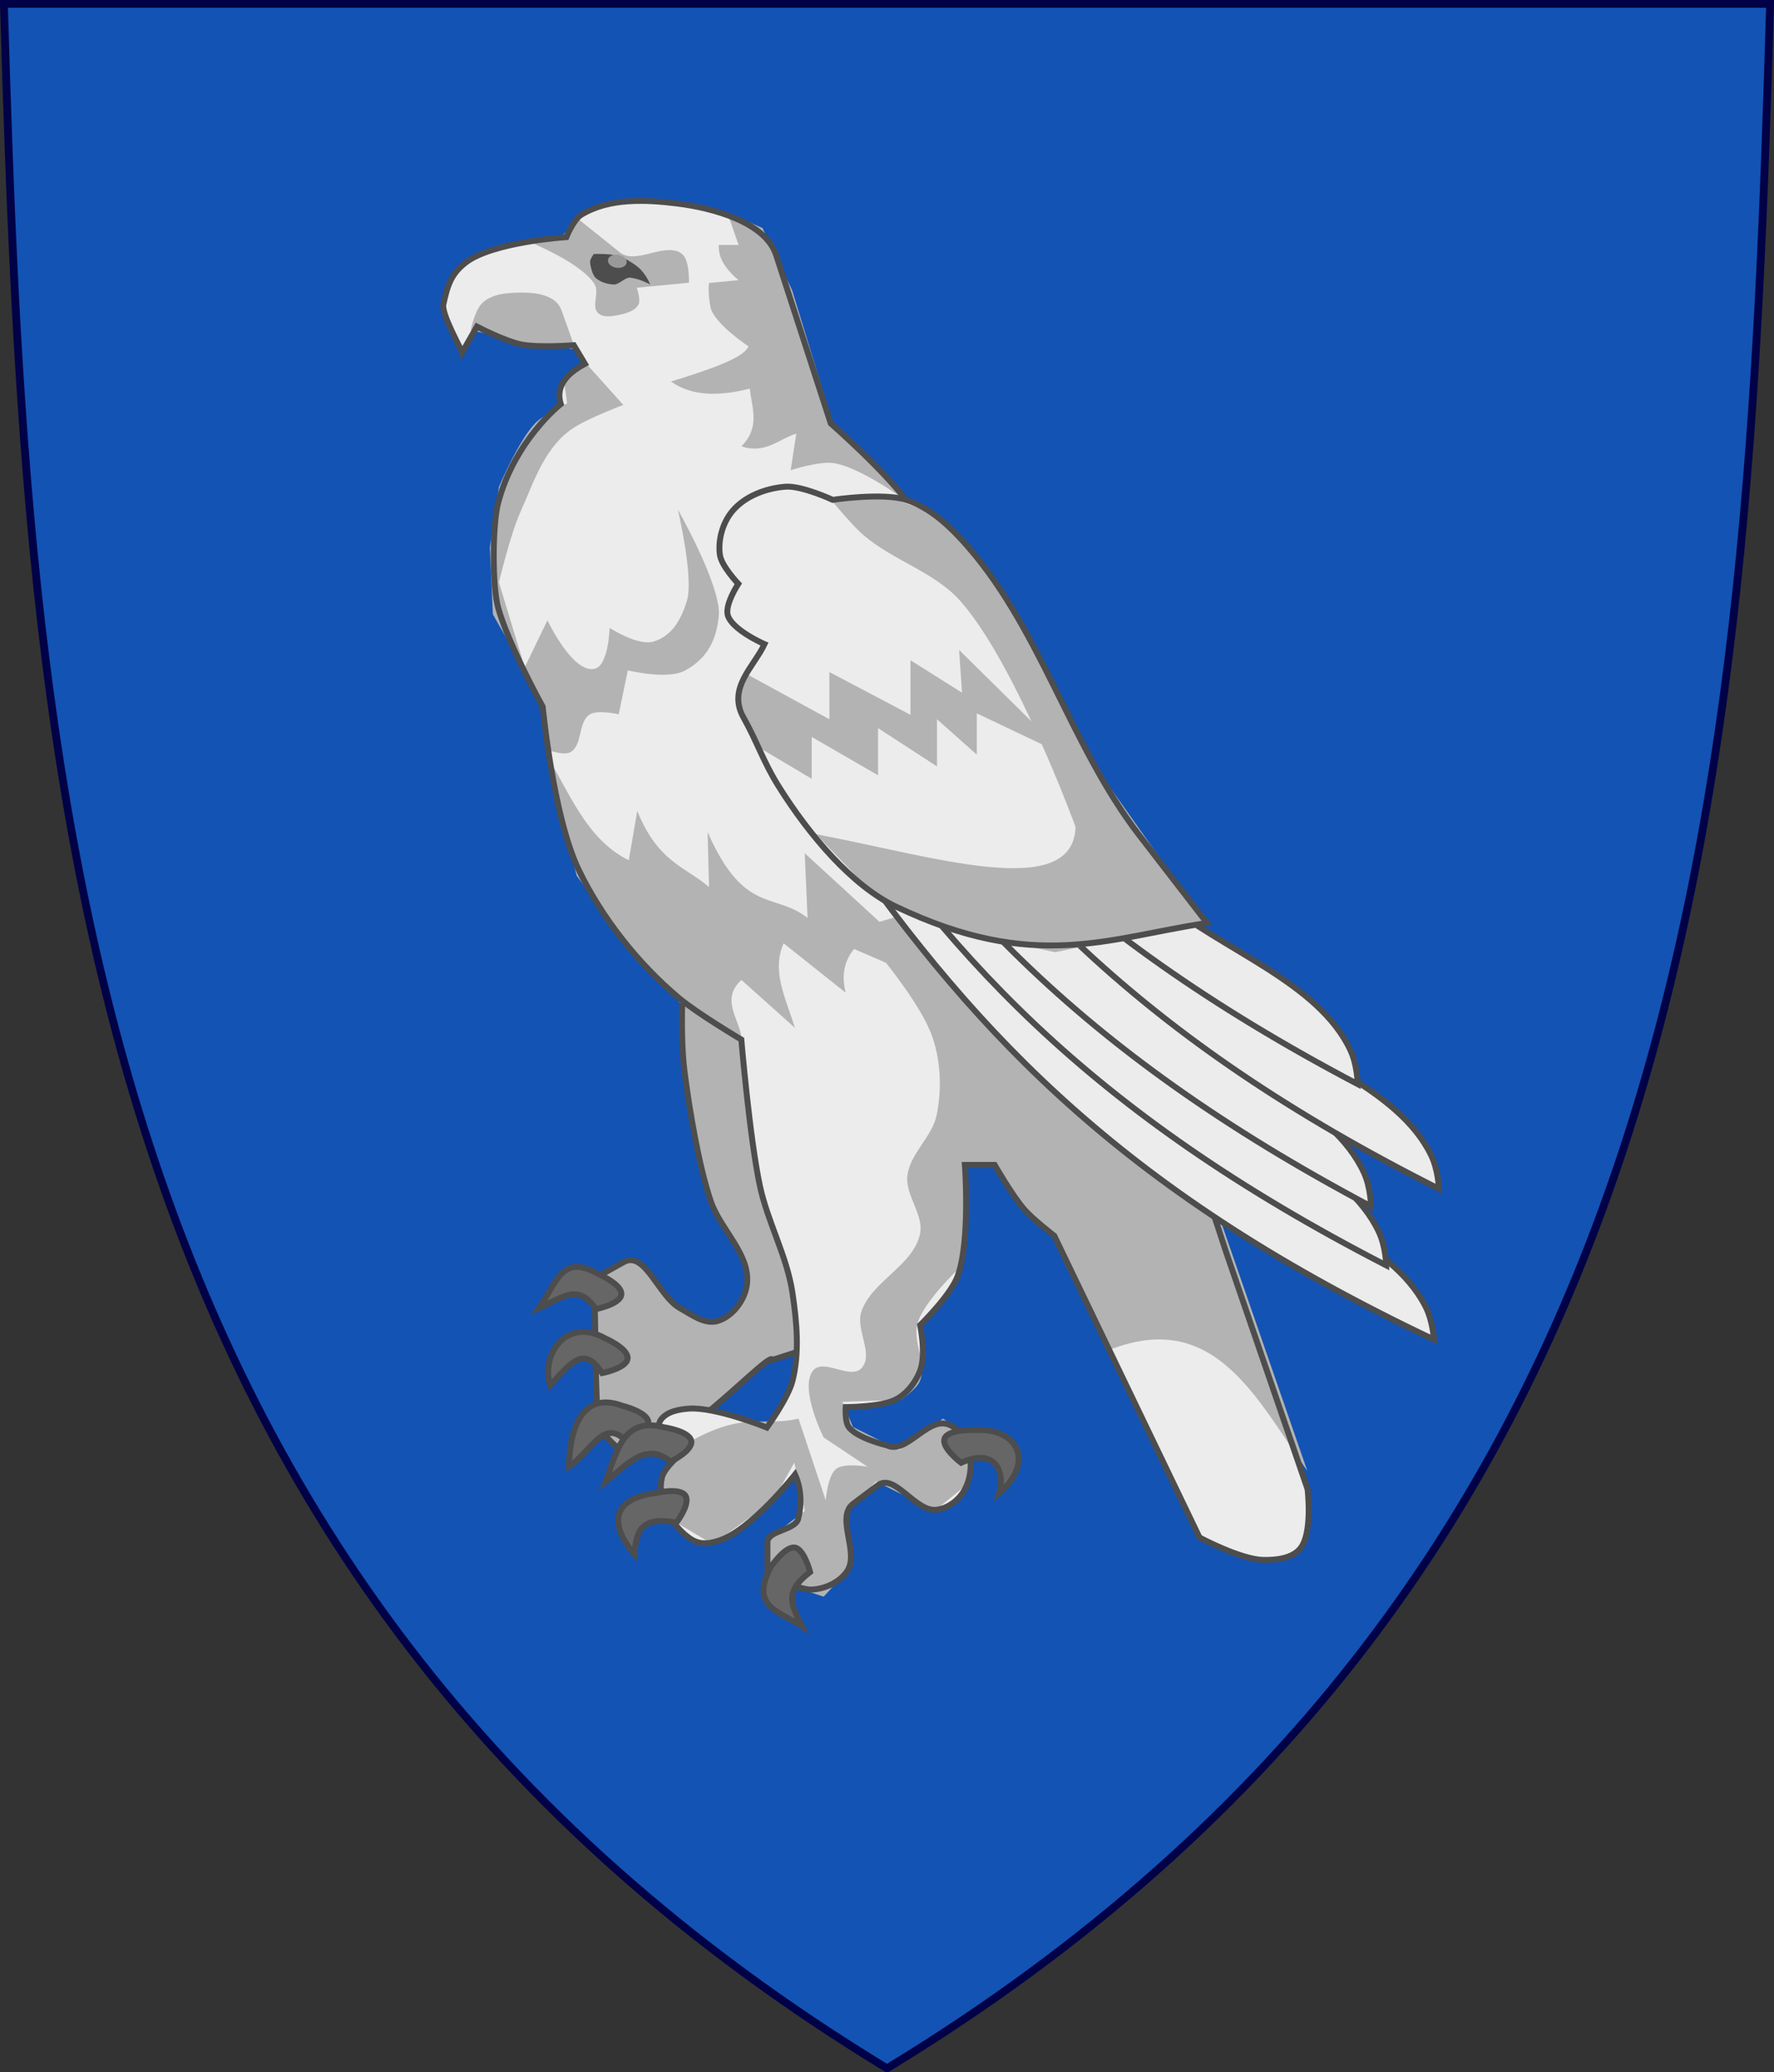 <?xml version="1.0" encoding="UTF-8" standalone="no"?>
<!-- Created with Inkscape (http://www.inkscape.org/) -->
<svg
   xmlns:dc="http://purl.org/dc/elements/1.1/"
   xmlns:cc="http://creativecommons.org/ns#"
   xmlns:rdf="http://www.w3.org/1999/02/22-rdf-syntax-ns#"
   xmlns:svg="http://www.w3.org/2000/svg"
   xmlns="http://www.w3.org/2000/svg"
   xmlns:xlink="http://www.w3.org/1999/xlink"
   xmlns:sodipodi="http://sodipodi.sourceforge.net/DTD/sodipodi-0.dtd"
   xmlns:inkscape="http://www.inkscape.org/namespaces/inkscape"
   width="300"
   height="350.327"
   id="svg10099"
   sodipodi:version="0.32"
   inkscape:version="0.46"
   version="1.0"
   sodipodi:docname="Royal_CoA_of_Norway.svg"
   inkscape:output_extension="org.inkscape.output.svg.inkscape"
   inkscape:export-filename="/Users/Soda/Desktop/Royal_Coat_of_Arms_of_Denmark.png"
   inkscape:export-xdpi="85.66713"
   inkscape:export-ydpi="85.66713">
  <rect width="100%" height="100%" fill="#333333" stroke="none"/>
  <defs
     id="defs10101">
    <linearGradient
       id="linearGradient4074">
      <stop
         offset="0"
         style="stop-color:#ffe373;stop-opacity:1"
         id="stop4076" />
      <stop
         offset="1"
         style="stop-color:#d4b22b;stop-opacity:1"
         id="stop4078" />
    </linearGradient>
    <g
       id="s">
      <g
         id="c">
        <path
           d="M 0,0 L 0,1 L 0.5,1 L 0,0 z"
           transform="matrix(0.951,0.309,-0.309,0.951,0,-1)"
           id="t" />
        <use
           transform="scale(-1,1)"
           id="use5409"
           x="0"
           y="0"
           width="549"
           height="632"
           xlink:href="#t" />
      </g>
      <g
         id="a">
        <use
           transform="matrix(0.309,0.951,-0.951,0.309,0,0)"
           id="use5412"
           x="0"
           y="0"
           width="549"
           height="632"
           xlink:href="#c" />
        <use
           transform="matrix(-0.809,0.588,-0.588,-0.809,0,0)"
           id="use5414"
           x="0"
           y="0"
           width="549"
           height="632"
           xlink:href="#c" />
      </g>
      <use
         transform="scale(-1,1)"
         id="use5416"
         x="0"
         y="0"
         width="549"
         height="632"
         xlink:href="#a" />
    </g>
    <g
       id="s-1">
      <g
         id="c-7">
        <path
           d="M 0,0 L 0,1 L 0.5,1 L 0,0 z"
           transform="matrix(0.951,0.309,-0.309,0.951,0,-1)"
           id="t-4" />
        <use
           transform="scale(-1,1)"
           id="use5409-0"
           x="0"
           y="0"
           width="549"
           height="632"
           xlink:href="#t-4" />
      </g>
      <g
         id="a-9">
        <use
           transform="matrix(0.309,0.951,-0.951,0.309,0,0)"
           id="use5412-4"
           x="0"
           y="0"
           width="549"
           height="632"
           xlink:href="#c-7" />
        <use
           transform="matrix(-0.809,0.588,-0.588,-0.809,0,0)"
           id="use5414-8"
           x="0"
           y="0"
           width="549"
           height="632"
           xlink:href="#c-7" />
      </g>
      <use
         transform="scale(-1,1)"
         id="use5416-8"
         x="0"
         y="0"
         width="549"
         height="632"
         xlink:href="#a-9" />
    </g>
    <radialGradient
       inkscape:collect="always"
       xlink:href="#linearGradient4074"
       id="radialGradient18159"
       gradientUnits="userSpaceOnUse"
       gradientTransform="matrix(1,0,0,1.909,0,-329.849)"
       cx="230.421"
       cy="363.038"
       fx="230.421"
       fy="363.038"
       r="69.456" />
    <radialGradient
       inkscape:collect="always"
       xlink:href="#linearGradient4074"
       id="radialGradient18181"
       gradientUnits="userSpaceOnUse"
       gradientTransform="matrix(1,0,0,1.909,0,-329.849)"
       cx="230.421"
       cy="363.038"
       fx="230.421"
       fy="363.038"
       r="69.456" />
    <radialGradient
       inkscape:collect="always"
       xlink:href="#linearGradient4074"
       id="radialGradient18183"
       gradientUnits="userSpaceOnUse"
       gradientTransform="matrix(1,0,0,1.909,0,-329.849)"
       cx="230.421"
       cy="363.038"
       fx="230.421"
       fy="363.038"
       r="69.456" />
    <radialGradient
       inkscape:collect="always"
       xlink:href="#linearGradient4074"
       id="radialGradient18227"
       gradientUnits="userSpaceOnUse"
       gradientTransform="matrix(1,0,0,1.909,0,-329.849)"
       cx="230.421"
       cy="363.038"
       fx="230.421"
       fy="363.038"
       r="69.456" />
    <radialGradient
       inkscape:collect="always"
       xlink:href="#linearGradient4074"
       id="radialGradient18229"
       gradientUnits="userSpaceOnUse"
       gradientTransform="matrix(1,0,0,1.909,0,-329.849)"
       cx="230.421"
       cy="363.038"
       fx="230.421"
       fy="363.038"
       r="69.456" />
    <radialGradient
       inkscape:collect="always"
       xlink:href="#linearGradient4074"
       id="radialGradient18279"
       gradientUnits="userSpaceOnUse"
       gradientTransform="matrix(1,0,0,1.909,0,-329.849)"
       cx="230.421"
       cy="363.038"
       fx="230.421"
       fy="363.038"
       r="69.456" />
    <radialGradient
       inkscape:collect="always"
       xlink:href="#linearGradient4074"
       id="radialGradient18281"
       gradientUnits="userSpaceOnUse"
       gradientTransform="matrix(1,0,0,1.909,0,-329.849)"
       cx="230.421"
       cy="363.038"
       fx="230.421"
       fy="363.038"
       r="69.456" />
    <radialGradient
       inkscape:collect="always"
       xlink:href="#linearGradient4074"
       id="radialGradient19941"
       gradientUnits="userSpaceOnUse"
       gradientTransform="matrix(1,0,0,1.909,0,-329.849)"
       cx="230.421"
       cy="363.038"
       fx="230.421"
       fy="363.038"
       r="69.456" />
    <radialGradient
       inkscape:collect="always"
       xlink:href="#linearGradient4074"
       id="radialGradient19963"
       gradientUnits="userSpaceOnUse"
       gradientTransform="matrix(1,0,0,1.909,0,-329.849)"
       cx="230.421"
       cy="363.038"
       fx="230.421"
       fy="363.038"
       r="69.456" />
    <radialGradient
       inkscape:collect="always"
       xlink:href="#linearGradient4074"
       id="radialGradient19965"
       gradientUnits="userSpaceOnUse"
       gradientTransform="matrix(1,0,0,1.909,0,-329.849)"
       cx="230.421"
       cy="363.038"
       fx="230.421"
       fy="363.038"
       r="69.456" />
    <radialGradient
       inkscape:collect="always"
       xlink:href="#linearGradient4074"
       id="radialGradient20009"
       gradientUnits="userSpaceOnUse"
       gradientTransform="matrix(1,0,0,1.909,0,-329.849)"
       cx="230.421"
       cy="363.038"
       fx="230.421"
       fy="363.038"
       r="69.456" />
    <radialGradient
       inkscape:collect="always"
       xlink:href="#linearGradient4074"
       id="radialGradient20011"
       gradientUnits="userSpaceOnUse"
       gradientTransform="matrix(1,0,0,1.909,0,-329.849)"
       cx="230.421"
       cy="363.038"
       fx="230.421"
       fy="363.038"
       r="69.456" />
    <radialGradient
       inkscape:collect="always"
       xlink:href="#linearGradient4074"
       id="radialGradient20061"
       gradientUnits="userSpaceOnUse"
       gradientTransform="matrix(1,0,0,1.909,0,-329.849)"
       cx="230.421"
       cy="363.038"
       fx="230.421"
       fy="363.038"
       r="69.456" />
    <radialGradient
       inkscape:collect="always"
       xlink:href="#linearGradient4074"
       id="radialGradient20063"
       gradientUnits="userSpaceOnUse"
       gradientTransform="matrix(1,0,0,1.909,0,-329.849)"
       cx="230.421"
       cy="363.038"
       fx="230.421"
       fy="363.038"
       r="69.456" />
  </defs>
  <sodipodi:namedview
     id="base"
     pagecolor="#ffffff"
     bordercolor="#666666"
     borderopacity="1.0"
     gridtolerance="10000"
     guidetolerance="10"
     objecttolerance="10"
     inkscape:pageopacity="0.0"
     inkscape:pageshadow="2"
     inkscape:zoom="1.5956528"
     inkscape:cx="150.00019"
     inkscape:cy="175.16342"
     inkscape:document-units="px"
     inkscape:current-layer="layer1"
     showgrid="false"
     inkscape:window-width="1280"
     inkscape:window-height="750"
     inkscape:window-x="-8"
     inkscape:window-y="-8"
     showguides="true"
     inkscape:guide-bbox="true"
     inkscape:window-maximized="0">
    <inkscape:grid
       type="xygrid"
       id="grid7107"
       visible="true"
       enabled="true" />
  </sodipodi:namedview>
  <g
     inkscape:label="Layer 1"
     inkscape:groupmode="layer"
     id="layer1"
     transform="translate(637.477,-477.454)">
    <path
       style="fill:#1353b4;fill-opacity:1;fill-rule:nonzero;stroke:#000147;stroke-width:1.32;stroke-miterlimit:4;stroke-dasharray:none;stroke-opacity:1"
       d="M -636.817,478.114 C -632.908,610.606 -624.967,743.538 -487.477,827.121 C -349.986,743.538 -342.045,610.606 -338.137,478.114 L -487.477,478.114 L -636.817,478.114 z"
       id="path14521" />
    <g
       id="g8785"
       transform="matrix(2.788,0,0,2.788,-4264.338,-1519.367)">
      <g
         style="stroke-width:0.359;stroke-miterlimit:4;stroke-dasharray:none"
         id="g7864">
        <g
           style="stroke-width:0.359;stroke-miterlimit:4;stroke-dasharray:none"
           id="g7699"
           transform="translate(-0.249,-0.185)">
          <path
             sodipodi:nodetypes="ccscccsssssscccc"
             id="path7615"
             d="M 1352.205,797.505 L 1347.981,798.863 C 1347.878,798.244 1343.035,803.715 1339.87,804.667 C 1338.891,804.962 1337.383,802.877 1337.383,802.877 L 1337.283,799.892 L 1337.183,793.923 L 1338.973,792.929 C 1340.25,792.219 1341.082,794.999 1342.356,795.714 C 1343.06,796.11 1343.867,796.729 1344.644,796.51 C 1345.551,796.254 1346.303,795.255 1346.434,794.321 C 1346.69,792.497 1344.836,790.979 1344.246,789.248 C 1343.514,787.101 1342.942,783.639 1342.654,781.389 C 1342.301,778.626 1342.655,774.326 1342.655,774.326 L 1350.613,779.3 L 1352.205,797.505 L 1352.205,797.505 L 1352.205,797.505 z"
             style="fill:#b3b3b3;fill-opacity:1;stroke:#4d4d4d;stroke-width:0.359;stroke-linecap:butt;stroke-linejoin:miter;stroke-miterlimit:4;stroke-dasharray:none;stroke-opacity:1" />
          <path
             sodipodi:nodetypes="csscccsccsscssscsccssccsccscsscsscssscssccssscsscsssssssssscc"
             id="path7578"
             d="M 1352.427,801.728 C 1352.427,801.728 1354.472,801.717 1355.364,801.313 C 1356.093,800.982 1356.664,800.255 1356.945,799.505 C 1357.316,798.518 1356.945,796.757 1356.945,796.757 C 1356.945,796.757 1358.768,794.975 1359.205,793.82 C 1360.005,791.702 1359.657,787.042 1359.657,787.042 L 1361.464,787.042 C 1361.464,787.042 1362.555,788.937 1363.272,789.753 C 1363.799,790.355 1365.079,791.335 1365.079,791.335 L 1373.89,809.635 C 1373.89,809.635 1376.374,810.958 1377.731,810.991 C 1378.517,811.01 1379.483,810.913 1379.99,810.313 C 1380.774,809.386 1380.442,806.698 1380.442,806.698 L 1375.472,792.238 C 1375.472,792.238 1365.426,760.873 1356.494,747.278 C 1355.177,745.275 1351.523,742.082 1351.523,742.082 L 1348.205,731.859 C 1347.557,729.864 1344.341,729.016 1342.26,728.752 C 1340.304,728.504 1338.067,728.401 1336.386,729.429 C 1335.922,729.713 1335.482,730.785 1335.482,730.785 C 1335.482,730.785 1331.01,731.07 1329.382,732.325 C 1328.473,733.025 1328.274,733.732 1328.026,734.852 C 1327.894,735.45 1329.082,737.492 1329.156,737.789 L 1330.06,736.207 C 1330.06,736.207 1331.744,737.093 1332.771,737.294 C 1333.816,737.498 1335.934,737.337 1335.934,737.337 L 1336.611,738.467 C 1335.412,739.103 1334.836,739.894 1335.145,740.907 C 1335.145,740.907 1332.351,743.09 1331.346,746.901 C 1330.999,748.22 1330.982,751.936 1331.346,753.251 C 1331.97,755.504 1334.053,759.266 1334.053,759.266 C 1334.053,759.266 1334.682,765.931 1336.237,769.155 C 1337.638,772.061 1339.826,774.828 1342.294,776.904 C 1343.441,777.868 1346.098,779.44 1346.098,779.44 C 1346.098,779.44 1346.601,785.399 1347.225,788.315 C 1347.698,790.523 1348.865,792.562 1349.198,794.795 C 1349.46,796.56 1349.641,798.42 1349.198,800.149 C 1348.931,801.187 1347.648,802.966 1347.648,802.966 C 1347.648,802.966 1344.552,801.714 1342.94,801.817 C 1342.331,801.856 1341.6,801.989 1341.231,802.475 C 1340.912,802.895 1341.08,804.049 1341.08,804.049 L 1342.382,804.607 C 1342.382,804.607 1341.414,805.409 1341.279,806.008 C 1340.976,807.357 1341.776,808.774 1342.873,809.615 C 1343.49,810.088 1344.065,810.054 1344.8,809.801 C 1346.749,809.13 1349.356,805.816 1349.356,805.816 C 1349.755,806.704 1349.759,807.661 1349.542,808.512 C 1349.367,809.198 1347.682,809.203 1347.682,809.926 L 1347.682,811.673 C 1347.682,811.673 1349.407,812.832 1350.379,812.789 C 1351.182,812.754 1352.07,812.341 1352.517,811.673 C 1353.279,810.536 1351.794,808.404 1352.889,807.582 L 1354.377,806.466 C 1355.399,805.7 1356.638,808.075 1357.91,807.954 C 1358.578,807.891 1359.236,807.412 1359.584,806.838 C 1360.036,806.092 1360.126,805.067 1359.863,804.235 C 1359.664,803.607 1359.199,802.913 1358.561,802.747 C 1357.318,802.425 1356.092,804.605 1354.935,804.049 C 1354.935,804.049 1353.121,803.624 1352.61,802.933 C 1352.368,802.606 1352.427,801.728 1352.427,801.728 L 1352.427,801.728 L 1352.427,801.728 z"
             style="fill:#ececec;stroke:none;stroke-width:0.359;stroke-miterlimit:4;stroke-dasharray:none" />
          <path
             sodipodi:nodetypes="csssccc"
             id="path7617"
             d="M 1329.684,736.428 C 1329.684,736.428 1329.917,735.28 1330.333,734.833 C 1330.937,734.184 1332.016,734.14 1332.903,734.148 C 1333.942,734.157 1334.903,734.418 1335.186,735.208 L 1336.039,737.591 L 1333.539,737.284 L 1329.684,736.428 L 1329.684,736.428 z"
             style="fill:#b3b3b3;fill-opacity:1;stroke-width:0.359;stroke-miterlimit:4;stroke-dasharray:none" />
          <path
             sodipodi:nodetypes="cssccssssccc"
             id="path7619"
             d="M 1336.18,729.666 L 1338.733,731.709 C 1339.717,732.496 1341.534,731.015 1342.511,731.811 C 1342.972,732.186 1342.92,733.547 1342.92,733.547 L 1339.754,733.853 C 1339.754,733.853 1340.016,734.571 1339.856,734.874 C 1339.657,735.251 1339.15,735.397 1338.733,735.487 C 1338.299,735.58 1337.726,735.692 1337.406,735.385 C 1336.986,734.981 1337.506,734.145 1337.201,733.649 C 1336.432,732.393 1333.526,731.198 1333.526,731.198 L 1335.057,730.892 L 1336.18,729.666 L 1336.18,729.666 z"
             style="fill:#b3b3b3;fill-opacity:1;stroke:none;stroke-width:0.359;stroke-miterlimit:4;stroke-dasharray:none" />
          <g
             style="stroke-width:0.359;stroke-miterlimit:4;stroke-dasharray:none"
             transform="matrix(0.988,0.156,-0.156,0.988,131.564,-187.819)"
             id="g7665">
            <path
               style="fill:#4d4d4d;fill-rule:evenodd;stroke:none;display:inline;stroke-width:0.359;stroke-miterlimit:4;stroke-dasharray:none"
               d="M 1333.94,720.171 C 1333.94,720.171 1334.928,719.977 1335.442,720.064 C 1335.863,720.135 1336.389,720.346 1336.724,720.547 C 1337.268,720.873 1337.604,721.464 1337.604,721.464 C 1337.604,721.464 1336.966,721.224 1336.357,721.244 C 1336.037,721.256 1335.744,721.776 1335.427,721.811 C 1335.014,721.857 1334.628,721.794 1334.301,721.603 C 1334.051,721.457 1333.854,720.938 1333.794,720.708 C 1333.747,720.525 1333.94,720.171 1333.94,720.171 L 1333.94,720.171 z"
               id="path6928-7-9"
               sodipodi:nodetypes="csscssssc" />
            <path
               transform="matrix(0.909,0,0,0.866,553.595,-513.291)"
               d="M 860.715,1424.571 A 0.627,0.456 0 1 1 859.461,1424.571 A 0.627,0.456 0 1 1 860.715,1424.571 z"
               sodipodi:ry="0.45582664"
               sodipodi:rx="0.62676162"
               sodipodi:cy="1424.5709"
               sodipodi:cx="860.08789"
               id="path7356-8-3"
               style="fill:#999999;fill-opacity:1;fill-rule:evenodd;stroke:none;stroke-width:0.404;marker:none;visibility:visible;display:inline;overflow:visible;enable-background:accumulate;stroke-miterlimit:4;stroke-dasharray:none"
               sodipodi:type="arc" />
          </g>
          <path
             sodipodi:nodetypes="ccsscccsczzczzccsscccccsccc"
             id="path7669"
             d="M 1336.546,738.291 L 1338.937,740.958 C 1338.937,740.958 1337.034,741.677 1336.086,742.246 C 1334.21,743.371 1333.575,745.491 1332.683,747.488 C 1332.081,748.834 1331.395,751.719 1331.395,751.719 L 1332.959,756.869 L 1334.338,754.018 C 1334.338,754.018 1335.853,757.242 1337.189,756.961 C 1338.053,756.779 1338.109,754.478 1338.109,754.478 C 1338.109,754.478 1339.82,755.594 1340.776,755.306 C 1341.733,755.017 1342.38,754.219 1342.8,752.822 C 1343.22,751.426 1342.248,747.304 1342.248,747.304 C 1342.248,747.304 1344.893,751.953 1344.731,753.742 C 1344.569,755.532 1343.78,756.452 1342.708,757.053 C 1341.636,757.654 1339.213,757.053 1339.213,757.053 L 1338.661,759.72 C 1338.661,759.72 1337.411,759.418 1336.914,759.72 C 1336.175,760.169 1336.483,761.618 1335.718,762.02 C 1335.28,762.249 1334.246,761.836 1334.246,761.836 L 1334.246,759.352 L 1331.027,753.65 L 1330.843,749.603 L 1331.395,745.924 C 1331.395,745.924 1332.572,743.129 1333.602,742.062 C 1334.128,741.517 1335.534,740.866 1335.534,740.866 L 1335.35,739.578 L 1336.546,738.291 L 1336.546,738.291 z"
             style="fill:#b3b3b3;fill-opacity:1;stroke:none;stroke-width:0.359;stroke-miterlimit:4;stroke-dasharray:none" />
          <path
             sodipodi:nodetypes="cscccccczccccccccccc"
             id="path7671"
             d="M 1356.945,747.395 C 1356.945,747.395 1353.694,744.837 1351.737,744.492 C 1350.857,744.337 1349.09,744.919 1349.09,744.919 L 1349.432,742.699 C 1348.355,743.022 1347.583,743.953 1346.102,743.468 C 1347.268,742.301 1346.728,741.134 1346.615,739.967 C 1344.704,740.458 1343.062,740.414 1341.834,739.54 C 1344.117,738.829 1346.259,738.117 1346.529,737.406 C 1346.529,737.406 1344.406,736 1344.224,735.015 C 1344.042,734.031 1344.139,733.564 1344.139,733.564 L 1345.932,733.393 C 1345.084,732.682 1344.674,731.97 1344.737,731.259 L 1345.932,731.259 L 1345.249,729.295 L 1347.383,730.234 L 1349.176,733.991 L 1351.737,742.358 L 1354.64,745.004 L 1356.945,747.395 L 1356.945,747.395 L 1356.945,747.395 z"
             style="fill:#b3b3b3;fill-opacity:1;stroke:none;stroke-width:0.359;stroke-miterlimit:4;stroke-dasharray:none" />
          <path
             sodipodi:nodetypes="cccccccccccccccccccc"
             id="path7673"
             d="M 1334.576,762.677 C 1335.857,764.926 1336.908,767.403 1339.272,768.568 L 1339.784,765.58 C 1341.06,768.699 1342.656,768.928 1344.138,770.19 L 1344.053,766.86 C 1346.268,771.893 1348.103,770.478 1350.115,772.068 L 1349.944,768.141 L 1359.25,776.678 L 1352.932,773.946 C 1352.228,774.828 1352.22,775.711 1352.42,776.593 L 1348.664,773.605 C 1347.897,775.312 1348.834,777.02 1349.347,778.727 L 1346.102,775.825 C 1344.867,776.963 1345.894,778.101 1346.102,779.24 L 1342.346,777.191 L 1339.187,773.69 L 1336.113,769.507 L 1335.174,765.921 L 1334.577,762.677 L 1334.576,762.677 z"
             style="fill:#b3b3b3;fill-opacity:1;stroke:none;stroke-width:0.359;stroke-miterlimit:4;stroke-dasharray:none" />
          <path
             sodipodi:nodetypes="cccccccsscccccccccccccccccccccccsccssssssscccc"
             id="path7675"
             d="M 1380.431,805.6 C 1377.363,801.228 1374.808,795.782 1368.491,798.232 L 1365.316,791.501 L 1363.665,790.357 L 1361.251,786.928 L 1359.6,786.928 L 1359.6,793.025 C 1359.6,793.025 1357.273,795.148 1356.806,796.581 C 1356.438,797.709 1357.367,799.034 1356.933,800.138 C 1356.735,800.639 1355.79,801.281 1355.79,801.281 L 1352.233,801.408 L 1352.868,802.932 L 1355.662,804.329 L 1358.33,802.424 L 1359.854,803.44 L 1359.854,806.362 L 1357.822,808.013 L 1354.265,806.235 L 1352.36,808.267 L 1352.741,811.442 L 1351.09,813.221 L 1347.66,812.077 L 1347.66,809.791 L 1349.947,808.013 L 1349.312,805.091 L 1348.042,807.378 L 1344.358,810.045 L 1341.818,808.521 L 1341.182,806.235 L 1342.326,804.202 C 1346.238,801.811 1347.186,802.977 1349.566,802.424 L 1351.217,807.378 C 1351.217,807.378 1351.322,805.882 1351.852,805.473 C 1352.356,805.083 1353.757,805.345 1353.757,805.345 L 1351.09,803.567 C 1351.09,803.567 1349.586,800.564 1350.455,799.503 C 1351.072,798.749 1352.702,800.08 1353.376,799.376 C 1354.167,798.55 1353.012,797.03 1353.376,795.946 C 1354.002,794.084 1356.507,793.164 1356.933,791.246 C 1357.195,790.063 1356.026,788.894 1356.171,787.69 C 1356.333,786.336 1357.681,785.343 1357.949,784.006 C 1358.257,782.468 1358.203,780.791 1357.695,779.307 C 1356.828,776.773 1353.122,772.702 1353.122,772.702 L 1366.84,768.637 L 1373.826,786.547 L 1380.431,805.6 L 1380.431,805.6 z"
             style="fill:#b3b3b3;fill-opacity:1;stroke:none;stroke-width:0.359;stroke-miterlimit:4;stroke-dasharray:none" />
          <path
             sodipodi:nodetypes="csscccsccsscssscsccssccsccscsscsscssscssccssscsscsssssssssscc"
             id="path7578-8"
             d="M 1352.427,801.728 C 1352.427,801.728 1354.472,801.717 1355.364,801.313 C 1356.093,800.982 1356.664,800.255 1356.945,799.505 C 1357.316,798.518 1356.945,796.757 1356.945,796.757 C 1356.945,796.757 1358.768,794.975 1359.205,793.82 C 1360.005,791.702 1359.657,787.042 1359.657,787.042 L 1361.464,787.042 C 1361.464,787.042 1362.555,788.937 1363.272,789.753 C 1363.799,790.355 1365.079,791.335 1365.079,791.335 L 1373.89,809.635 C 1373.89,809.635 1376.374,810.958 1377.731,810.991 C 1378.517,811.01 1379.483,810.913 1379.99,810.313 C 1380.774,809.386 1380.442,806.698 1380.442,806.698 L 1375.472,792.238 C 1375.472,792.238 1365.426,760.873 1356.494,747.278 C 1355.177,745.275 1351.523,742.082 1351.523,742.082 L 1348.205,731.859 C 1347.557,729.864 1344.341,729.016 1342.26,728.752 C 1340.304,728.504 1338.067,728.401 1336.386,729.429 C 1335.922,729.713 1335.482,730.785 1335.482,730.785 C 1335.482,730.785 1331.01,731.07 1329.382,732.325 C 1328.473,733.025 1328.274,733.732 1328.026,734.852 C 1327.894,735.45 1329.082,737.492 1329.156,737.789 L 1330.06,736.207 C 1330.06,736.207 1331.744,737.093 1332.771,737.294 C 1333.816,737.498 1335.934,737.337 1335.934,737.337 L 1336.611,738.467 C 1335.412,739.103 1334.836,739.894 1335.145,740.907 C 1335.145,740.907 1332.351,743.09 1331.346,746.901 C 1330.999,748.22 1330.982,751.936 1331.346,753.251 C 1331.97,755.504 1334.053,759.266 1334.053,759.266 C 1334.053,759.266 1334.682,765.931 1336.237,769.155 C 1337.638,772.061 1339.826,774.828 1342.294,776.904 C 1343.441,777.868 1346.098,779.44 1346.098,779.44 C 1346.098,779.44 1346.601,785.399 1347.225,788.315 C 1347.698,790.523 1348.865,792.562 1349.198,794.795 C 1349.46,796.56 1349.641,798.42 1349.198,800.149 C 1348.931,801.187 1347.648,802.966 1347.648,802.966 C 1347.648,802.966 1344.552,801.714 1342.94,801.817 C 1342.331,801.856 1341.6,801.989 1341.231,802.475 C 1340.912,802.895 1341.08,804.049 1341.08,804.049 L 1342.382,804.607 C 1342.382,804.607 1341.414,805.409 1341.279,806.008 C 1340.976,807.357 1341.776,808.774 1342.873,809.615 C 1343.49,810.088 1344.065,810.054 1344.8,809.801 C 1346.749,809.13 1349.356,805.816 1349.356,805.816 C 1349.755,806.704 1349.759,807.661 1349.542,808.512 C 1349.367,809.198 1347.682,809.203 1347.682,809.926 L 1347.682,811.673 C 1347.682,811.673 1349.407,812.832 1350.379,812.789 C 1351.182,812.754 1352.07,812.341 1352.517,811.673 C 1353.279,810.536 1351.794,808.404 1352.889,807.582 L 1354.377,806.466 C 1355.399,805.7 1356.638,808.075 1357.91,807.954 C 1358.578,807.891 1359.236,807.412 1359.584,806.838 C 1360.036,806.092 1360.126,805.067 1359.863,804.235 C 1359.664,803.607 1359.199,802.913 1358.561,802.747 C 1357.318,802.425 1356.092,804.605 1354.935,804.049 C 1354.935,804.049 1353.121,803.624 1352.61,802.933 C 1352.368,802.606 1352.427,801.728 1352.427,801.728 L 1352.427,801.728 L 1352.427,801.728 z"
             style="fill:none;stroke:#4d4d4d;stroke-width:0.359;stroke-linecap:butt;stroke-linejoin:miter;stroke-miterlimit:4;stroke-dasharray:none;stroke-opacity:1;display:inline" />
        </g>
        <g
           style="stroke-width:0.359;stroke-miterlimit:4;stroke-dasharray:none"
           id="g7850">
          <g
             style="stroke-width:0.359;stroke-miterlimit:4;stroke-dasharray:none"
             transform="translate(0.796,0.221)"
             id="g7772">
            <g
               style="stroke-width:0.359;stroke-miterlimit:4;stroke-dasharray:none"
               id="g7766">
              <path
                 sodipodi:nodetypes="ccsscc"
                 id="path7715-8"
                 d="M 1351.04,766.837 C 1359.578,779.124 1368.645,788.492 1387.062,797.224 C 1387.062,797.224 1386.998,796.086 1386.545,795.206 C 1384.446,791.12 1378.399,789.411 1374.782,786.581 C 1362.517,776.982 1353.992,765.967 1354.623,766.44 L 1351.04,766.837 z"
                 style="fill:#ececec;fill-opacity:1;stroke:#4d4d4d;stroke-width:0.359;stroke-linecap:butt;stroke-linejoin:miter;stroke-miterlimit:4;stroke-dasharray:none;stroke-opacity:1" />
              <path
                 sodipodi:nodetypes="ccsscc"
                 id="path7715-0"
                 d="M 1349.165,761.173 C 1357.295,773.734 1366.049,783.394 1384.169,792.726 C 1384.169,792.726 1384.143,791.587 1383.72,790.692 C 1381.756,786.54 1375.768,784.633 1372.246,781.686 C 1360.302,771.689 1352.143,760.401 1352.759,760.894 L 1349.165,761.173 z"
                 style="fill:#ececec;fill-opacity:1;stroke:#4d4d4d;stroke-width:0.359;stroke-linecap:butt;stroke-linejoin:miter;stroke-miterlimit:4;stroke-dasharray:none;stroke-opacity:1;display:inline" />
              <path
                 sodipodi:nodetypes="ccsscc"
                 id="path7715-4"
                 d="M 1348.617,757.182 C 1356.597,769.839 1365.236,779.602 1383.245,789.149 C 1383.245,789.149 1383.232,788.009 1382.819,787.109 C 1380.904,782.934 1374.939,780.957 1371.453,777.967 C 1359.629,767.83 1351.604,756.445 1352.214,756.945 L 1348.617,757.182 L 1348.617,757.182 z"
                 style="fill:#ececec;fill-opacity:1;stroke:#4d4d4d;stroke-width:0.359;stroke-linecap:butt;stroke-linejoin:miter;stroke-miterlimit:4;stroke-dasharray:none;stroke-opacity:1;display:inline" />
              <path
                 sodipodi:nodetypes="ccsscc"
                 id="path7715-3"
                 d="M 1352.073,756.851 C 1360.317,769.337 1369.16,778.917 1387.364,788.083 C 1387.364,788.083 1387.327,786.944 1386.896,786.053 C 1384.894,781.919 1378.889,780.067 1375.34,777.152 C 1363.306,767.265 1355.044,756.051 1355.664,756.539 L 1352.073,756.851 L 1352.073,756.851 z"
                 style="fill:#ececec;fill-opacity:1;stroke:#4d4d4d;stroke-width:0.359;stroke-linecap:butt;stroke-linejoin:miter;stroke-miterlimit:4;stroke-dasharray:none;stroke-opacity:1;display:inline" />
            </g>
            <path
               style="fill:#ececec;fill-opacity:1;stroke:#4d4d4d;stroke-width:0.359;stroke-linecap:butt;stroke-linejoin:miter;stroke-miterlimit:4;stroke-dasharray:none;stroke-opacity:1;display:inline"
               d="M 1347.713,749.877 C 1355.732,762.509 1364.401,772.246 1382.438,781.737 C 1382.438,781.737 1382.422,780.598 1382.006,779.699 C 1380.079,775.53 1374.108,773.57 1370.612,770.592 C 1358.757,760.491 1350.698,749.13 1351.31,749.629 L 1347.713,749.877 L 1347.713,749.877 z"
               id="path7715-05"
               sodipodi:nodetypes="ccsscc" />
          </g>
          <g
             style="stroke-width:0.359;stroke-miterlimit:4;stroke-dasharray:none"
             id="g7844">
            <path
               style="fill:#ececec;fill-opacity:1;stroke:none;stroke-width:0.359;stroke-miterlimit:4;stroke-dasharray:none"
               d="M 1347.255,755.277 C 1346.613,756.653 1344.98,757.946 1345.982,759.731 C 1346.808,761.203 1347.18,762.403 1348.08,763.849 C 1349.978,766.895 1352.583,769.932 1355.209,771.185 C 1363.641,775.21 1368.124,773.074 1374.096,772.187 L 1370.003,766.89 C 1365.727,761.356 1363.933,754.049 1359.186,748.914 C 1358.257,747.909 1357.148,746.945 1355.845,746.528 C 1354.431,746.074 1351.391,746.528 1351.391,746.528 C 1351.391,746.528 1349.515,745.657 1348.527,745.732 C 1347.368,745.82 1346.11,746.287 1345.346,747.164 C 1344.728,747.872 1344.419,748.938 1344.55,749.868 C 1344.647,750.553 1345.664,751.618 1345.664,751.618 C 1345.664,751.618 1344.835,752.885 1345.028,753.527 C 1345.299,754.431 1347.255,755.277 1347.255,755.277 L 1347.255,755.277 z"
               id="path7713-6"
               sodipodi:nodetypes="cssscssscssscsc" />
            <path
               style="fill:#b3b3b3;fill-opacity:1;stroke:none;stroke-width:0.359;stroke-miterlimit:4;stroke-dasharray:none"
               d="M 1350.386,766.806 C 1357.283,768.089 1365.986,770.937 1366.121,766.359 C 1366.121,766.359 1362.53,756.521 1359.148,752.68 C 1357.574,750.893 1355.046,750.215 1353.247,748.657 C 1352.513,748.022 1351.28,746.511 1351.28,746.511 L 1354.23,746.153 L 1357.896,747.494 L 1361.383,751.607 L 1367.82,763.409 L 1374.078,772.26 L 1369.25,773.064 L 1364.87,773.958 L 1358.7,772.617 L 1354.32,770.919 L 1350.386,766.806 L 1350.386,766.806 z"
               id="path7780"
               sodipodi:nodetypes="ccssccccccccccc" />
            <path
               style="fill:#b3b3b3;fill-opacity:1;stroke:none;stroke-width:0.359;stroke-miterlimit:4;stroke-dasharray:none"
               d="M 1346.273,757.15 L 1351.19,759.832 L 1351.19,756.971 L 1356.108,759.564 L 1356.108,756.256 L 1359.237,758.223 L 1359.058,755.63 L 1365.585,762.068 L 1360.131,759.475 L 1360.131,761.978 L 1357.717,759.832 L 1357.717,762.693 L 1354.141,760.369 L 1354.141,763.23 L 1350.118,760.905 L 1350.118,763.443 L 1346.899,761.531 L 1345.647,758.491 L 1346.273,757.15 L 1346.273,757.15 z"
               id="path7826"
               sodipodi:nodetypes="ccccccccccccccccccc" />
            <path
               style="fill:none;stroke:#4d4d4d;stroke-width:0.359;stroke-linecap:butt;stroke-linejoin:miter;stroke-miterlimit:4;stroke-dasharray:none;stroke-opacity:1;display:inline"
               d="M 1347.255,755.277 C 1346.613,756.653 1344.98,757.946 1345.982,759.731 C 1346.808,761.203 1347.18,762.403 1348.08,763.849 C 1349.978,766.895 1352.583,769.932 1355.209,771.185 C 1363.641,775.21 1368.124,773.074 1374.096,772.187 L 1370.003,766.89 C 1365.727,761.356 1363.933,754.049 1359.186,748.914 C 1358.257,747.909 1357.148,746.945 1355.845,746.528 C 1354.431,746.074 1351.391,746.528 1351.391,746.528 C 1351.391,746.528 1349.515,745.657 1348.527,745.732 C 1347.368,745.82 1346.11,746.287 1345.346,747.164 C 1344.728,747.872 1344.419,748.938 1344.55,749.868 C 1344.647,750.553 1345.664,751.618 1345.664,751.618 C 1345.664,751.618 1344.835,752.885 1345.028,753.527 C 1345.299,754.431 1347.255,755.277 1347.255,755.277 L 1347.255,755.277 z"
               id="path7713-7"
               sodipodi:nodetypes="cssscssscssscsc" />
          </g>
        </g>
      </g>
      <path
         sodipodi:nodetypes="csccc"
         id="path7892"
         d="M 1337.176,793.472 C 1337.176,793.472 1338.636,794.099 1338.57,794.719 C 1338.508,795.307 1337.029,795.6 1337.029,795.6 C 1335.935,793.997 1335.047,794.894 1333.581,795.526 C 1334.678,793.966 1334.951,792.213 1337.176,793.472 L 1337.176,793.472 z"
         style="fill:#666666;fill-opacity:1;stroke:#4d4d4d;stroke-width:0.359;stroke-linecap:butt;stroke-linejoin:miter;stroke-miterlimit:4;stroke-dasharray:none;stroke-opacity:1" />
      <path
         sodipodi:nodetypes="csccc"
         id="path7892-3"
         d="M 1337.555,797.354 C 1337.555,797.354 1339.015,797.981 1338.95,798.601 C 1338.888,799.189 1337.409,799.481 1337.409,799.481 C 1336.295,797.783 1335.565,798.804 1334.254,800.215 C 1333.671,798.318 1335.266,796.082 1337.555,797.354 z"
         style="fill:#666666;fill-opacity:1;stroke:#4d4d4d;stroke-width:0.359;stroke-linecap:butt;stroke-linejoin:miter;stroke-miterlimit:4;stroke-dasharray:none;stroke-opacity:1;display:inline" />
      <path
         sodipodi:nodetypes="csccc"
         id="path7892-9"
         d="M 1338.628,801.459 C 1338.628,801.459 1340.171,801.836 1340.209,802.459 C 1340.245,803.049 1338.835,803.582 1338.835,803.582 C 1337.491,802.182 1336.736,804.274 1335.394,805.14 C 1335.424,802.943 1336.151,800.541 1338.628,801.459 z"
         style="fill:#666666;fill-opacity:1;stroke:#4d4d4d;stroke-width:0.359;stroke-linecap:butt;stroke-linejoin:miter;stroke-miterlimit:4;stroke-dasharray:none;stroke-opacity:1;display:inline" />
      <path
         sodipodi:nodetypes="csccc"
         id="path7892-9-0"
         d="M 1341.145,802.762 C 1341.145,802.762 1342.717,802.99 1342.814,803.606 C 1342.906,804.19 1341.554,804.855 1341.554,804.855 C 1340.082,803.591 1338.876,805.07 1337.623,806.061 C 1338.279,804.27 1338.669,802.123 1341.145,802.762 L 1341.145,802.762 z"
         style="fill:#666666;fill-opacity:1;stroke:#4d4d4d;stroke-width:0.359;stroke-linecap:butt;stroke-linejoin:miter;stroke-miterlimit:4;stroke-dasharray:none;stroke-opacity:1;display:inline" />
      <path
         sodipodi:nodetypes="csccc"
         id="path7892-9-0-2"
         d="M 1340.602,806.758 C 1340.602,806.758 1342.147,806.387 1342.465,806.923 C 1342.768,807.431 1341.905,808.55 1341.905,808.55 C 1339.585,808.083 1339.476,809.31 1339.362,810.467 C 1337.987,808.853 1337.761,807.15 1340.602,806.758 L 1340.602,806.758 z"
         style="fill:#666666;fill-opacity:1;stroke:#4d4d4d;stroke-width:0.359;stroke-linecap:butt;stroke-linejoin:miter;stroke-miterlimit:4;stroke-dasharray:none;stroke-opacity:1;display:inline" />
      <path
         sodipodi:nodetypes="csccc"
         id="path7892-9-0-3"
         d="M 1347.594,811.298 C 1347.594,811.298 1348.43,810.025 1349.052,810.054 C 1349.643,810.083 1350.021,811.542 1350.021,811.542 C 1348.484,812.727 1348.809,813.4 1349.525,814.828 C 1347.903,813.823 1346.467,813.593 1347.594,811.298 L 1347.594,811.298 z"
         style="fill:#666666;fill-opacity:1;stroke:#4d4d4d;stroke-width:0.359;stroke-linecap:butt;stroke-linejoin:miter;stroke-miterlimit:4;stroke-dasharray:none;stroke-opacity:1;display:inline" />
      <path
         sodipodi:nodetypes="csccc"
         id="path7892-9-0-3-9"
         d="M 1359.972,802.936 C 1359.972,802.936 1358.385,802.866 1358.174,803.453 C 1357.975,804.01 1359.179,804.916 1359.179,804.916 C 1361.32,803.948 1361.843,805.553 1361.496,806.76 C 1363.667,804.878 1362.648,802.769 1359.972,802.936 z"
         style="fill:#666666;fill-opacity:1;stroke:#4d4d4d;stroke-width:0.359;stroke-linecap:butt;stroke-linejoin:miter;stroke-miterlimit:4;stroke-dasharray:none;stroke-opacity:1;display:inline" />
    </g>
  </g>
</svg>
